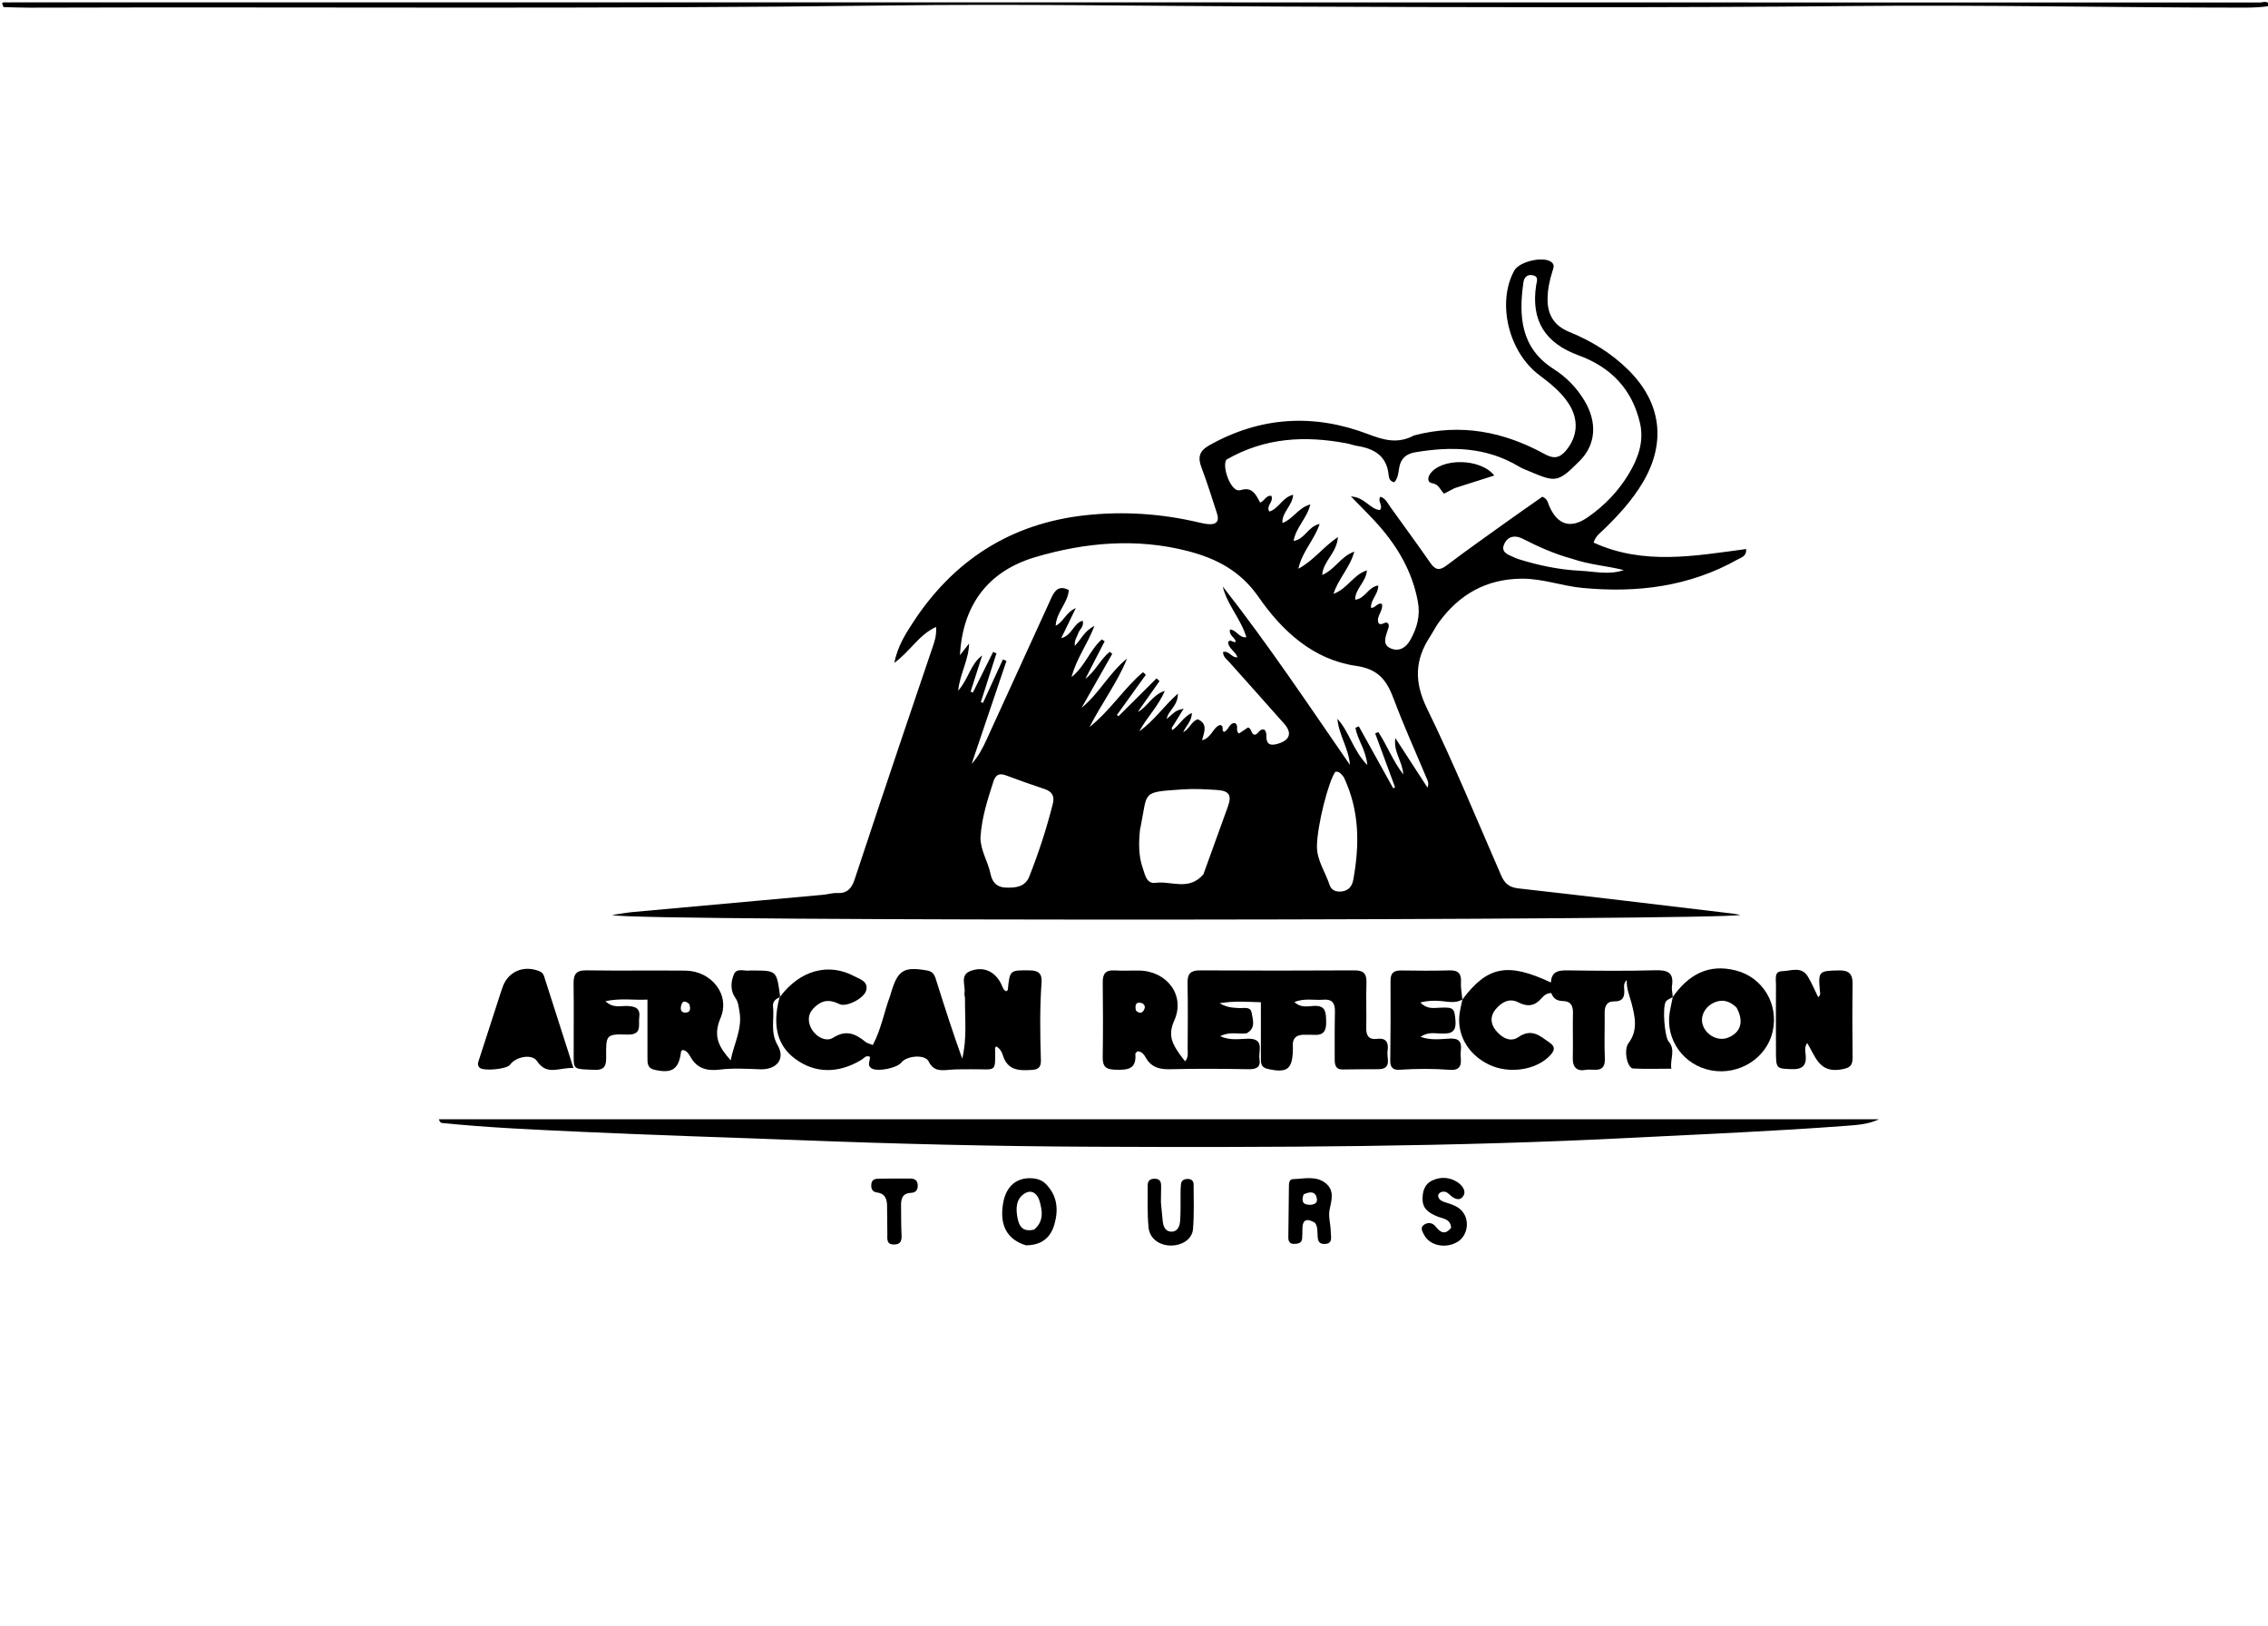 <svg version="1.1" id="Layer_1" xmlns="http://www.w3.org/2000/svg" xmlns:xlink="http://www.w3.org/1999/xlink" x="0px" y="0px"
	 width="100%" viewBox="0 0 960 688" enable-background="new 0 0 960 688" xml:space="preserve">
<path fill="#000000" opacity="1" stroke="none" 
	d="
M961,2.5 
	C957.337,3.081 953.674,3.234 950.01,3.233 
	C894.704,3.219 839.386,2.015 784.101,2.551 
	C702.797,3.339 621.5,3.085 540.206,2.768 
	C485.232,2.554 430.243,1.617 375.283,2.327 
	C254.329,3.89 133.377,2.86 12.426,3.244 
	C8.93,3.255 5.434,3.091 1.469,3.004 
	C1.412,2.373 0.026,0.878 2.001,0.988 
	C3.164,1.053 4.333,1 5.5,1 
	C322.5,1 639.5,0.998 956.5,1.062 
	C957.963,1.062 959.891,-0.091 961,2.5 
z"/>
<path fill="#000000" opacity="1" stroke="none" 
	d="
M598.517,184.283 
	C618.35,179.05 636.574,182.693 653.838,192.173 
	C657.64,194.261 660.132,193.923 662.87,190.645 
	C667.798,184.745 668.384,177.579 663.971,170.784 
	C660.74,165.809 656.158,162.203 651.474,158.681 
	C638.48,148.91 633.546,128.053 640.944,114.541 
	C643.041,110.711 652.968,108.367 656.523,110.796 
	C658.265,111.986 657.52,113.491 657.103,114.825 
	C655.903,118.664 655.067,122.53 655.048,126.582 
	C655.016,133.333 657.922,137.903 664.299,140.497 
	C673.631,144.294 682.132,149.499 689.326,156.647 
	C703.29,170.522 705.374,187.452 695.243,204.381 
	C690.753,211.883 684.895,218.24 678.639,224.273 
	C677.229,225.632 675.495,226.762 674.527,229.62 
	C695.643,239.296 717.331,235.264 739.119,232.355 
	C739.352,235.411 737.124,235.864 735.538,236.755 
	C714.998,248.294 692.877,251.016 669.773,248.804 
	C661.144,247.978 652.934,244.837 644.147,244.899 
	C629.113,245.005 617.632,251.539 608.958,263.487 
	C607.594,265.367 606.569,267.489 605.293,269.437 
	C598.826,279.308 598.574,288.676 603.997,299.78 
	C615.31,322.946 625.111,346.852 635.418,370.504 
	C636.897,373.897 638.797,375.535 642.734,375.976 
	C672.99,379.362 703.213,383.041 733.445,386.638 
	C734.404,386.752 735.351,386.961 736.582,387.174 
	C732.889,389.533 265.871,390.109 259.161,387.241 
	C262.07,386.812 264.967,386.244 267.891,385.976 
	C294.739,383.516 321.591,381.114 348.44,378.673 
	C350.427,378.493 352.414,377.832 354.374,377.93 
	C358.684,378.145 360.526,375.9 361.777,372.095 
	C368.59,351.371 375.561,330.699 382.51,310.021 
	C386.542,298.025 390.647,286.053 394.693,274.061 
	C395.529,271.583 396.476,269.106 396.229,265.32 
	C388.859,268.676 385.278,275.672 378.531,280.529 
	C379.984,273.487 383.114,268.584 386.214,263.795 
	C403.468,237.139 427.878,221.499 459.469,218.049 
	C475.403,216.309 491.409,217.34 507.129,221.028 
	C508.582,221.369 510.056,221.704 511.538,221.825 
	C514.964,222.106 516.187,220.48 515.119,217.239 
	C512.983,210.756 510.99,204.215 508.555,197.844 
	C506.899,193.507 507.658,190.807 511.871,188.446 
	C533.643,176.242 556.214,174.965 579.257,183.786 
	C585.784,186.285 591.701,187.936 598.517,184.283 
M496.842,306.676 
	C496.538,307.362 495.585,307.836 496.211,308.987 
	C499.174,307.018 500.78,303.452 504.477,301.72 
	C504.507,305.257 502.003,307.088 500.822,309.905 
	C503.574,308.367 504.288,305.263 506.985,304.397 
	C511.431,306.362 509.676,309.869 508.803,313.277 
	C512.852,312.326 513.39,307.685 516.48,306.81 
	C518.47,307.377 516.703,309.275 518.15,309.706 
	C520.182,309.002 520.257,305.705 522.837,306.07 
	C524.551,307.22 522.703,309.197 524.467,310.413 
	C525.718,309.572 527.053,308.675 528.263,307.862 
	C530.011,308.38 529.419,310.909 531.27,310.934 
	C532.793,310.506 533.107,308.291 535.089,308.753 
	C535.921,309.453 536.046,310.46 536.029,311.451 
	C535.959,315.642 538.41,315.573 541.35,314.617 
	C545.995,313.107 546.925,310.117 543.662,306.397 
	C535.974,297.633 528.144,288.993 520.395,280.283 
	C519.264,279.011 517.641,277.963 517.699,275.905 
	C520.37,275.284 521.27,278.454 523.792,278.148 
	C522.933,275.57 519.813,274.398 519.854,271.601 
	C521.04,270.28 522.055,272.365 523.089,271.522 
	C522.691,269.685 520.025,268.884 520.647,266.389 
	C523.431,266.609 524.389,269.99 527.564,269.692 
	C525.246,261.863 519.422,255.99 517.56,248.202 
	C536.687,272.571 553.857,298.289 571.41,323.728 
	C570.891,316.725 566.684,311.047 566.093,304.192 
	C571.16,309.677 572.634,317.498 578.749,323.773 
	C578.173,317.252 574.542,312.992 573.742,307.983 
	C574.216,307.786 574.69,307.588 575.164,307.391 
	C580.015,316.13 584.866,324.869 589.717,333.607 
	C589.979,333.465 590.24,333.322 590.502,333.179 
	C587.698,325.582 584.895,317.984 582.092,310.387 
	C582.536,310.199 582.98,310.012 583.424,309.824 
	C587.19,315.537 589.609,322.123 593.969,327.716 
	C593.702,322.239 589.67,318.17 590.65,312.392 
	C595.07,319.202 599.489,326.013 604.24,333.333 
	C604.967,331.33 604.278,330.33 603.844,329.295 
	C599.211,318.243 594.245,307.316 590.055,296.098 
	C587.114,288.224 583.777,283.209 573.955,281.788 
	C555.819,279.165 542.685,267.032 532.647,252.548 
	C525.077,241.626 514.794,236.32 502.854,233.232 
	C481.131,227.613 459.425,229.513 438.243,235.773 
	C417.985,241.759 407.461,256.281 406.327,277.273 
	C407.579,275.678 408.888,274.01 410.197,272.342 
	C410.05,279.306 406.352,285.019 405.57,292.293 
	C409.996,287.37 410.702,281.095 415.737,277.386 
	C414.106,282.485 412.475,287.583 410.844,292.681 
	C411.158,292.822 411.473,292.963 411.787,293.104 
	C414.651,287.366 417.515,281.629 420.379,275.891 
	C420.845,276.092 421.311,276.293 421.777,276.495 
	C419.573,283.374 417.369,290.253 415.165,297.133 
	C415.467,297.241 415.769,297.349 416.071,297.457 
	C418.885,291.327 421.698,285.197 424.511,279.067 
	C425.013,279.28 425.514,279.493 426.016,279.706 
	C421.105,294.229 416.194,308.751 411.284,323.274 
	C414.153,320.115 415.96,316.583 417.612,312.979 
	C426.773,293 435.907,273.008 445.023,253.008 
	C446.487,249.794 448.302,247.588 452.398,249.712 
	C452.018,255.203 447.122,259.07 446.846,264.816 
	C450.239,263.163 450.99,259.299 455.378,257.326 
	C453.039,262.158 451.248,265.857 449.204,270.079 
	C453.885,268.839 454.303,263.773 458.278,262.685 
	C458.955,265.217 456.953,266.301 456.413,267.961 
	C455.913,269.501 454.695,270.874 454.938,273.316 
	C457.711,270.562 458.785,267.165 463.254,264.885 
	C460.218,272.863 455.601,278.681 453.574,286.554 
	C459.371,281.828 461.408,274.929 466.358,270.614 
	C466.767,270.871 467.176,271.128 467.584,271.385 
	C464.856,276.687 462.127,281.99 459.399,287.292 
	C463.7,284.022 465.759,279.057 469.707,275.844 
	C470.069,276.133 470.431,276.421 470.793,276.71 
	C466.469,284.318 462.145,291.926 457.821,299.535 
	C465.264,293.513 469.541,284.71 477.052,278.707 
	C473.119,288.611 466.614,297.087 461.173,307.708 
	C470.368,300.252 475.891,291.128 483.798,284.478 
	C484.206,284.839 484.613,285.199 485.021,285.56 
	C480.941,291.229 476.862,296.899 472.783,302.569 
	C472.999,302.748 473.215,302.928 473.431,303.108 
	C478.8,297.767 484.17,292.427 489.54,287.087 
	C489.957,287.476 490.375,287.864 490.793,288.253 
	C487.727,292.599 484.661,296.945 481.596,301.291 
	C485.794,299.168 487.458,294.247 493.045,292.351 
	C490.286,298.891 485.687,303.235 482.22,309.494 
	C488.722,304.843 492.496,298.904 498.586,293.542 
	C498.571,298.892 494.492,300.553 493.823,304.311 
	C497.88,300.672 497.88,300.672 501.02,299.91 
	C499.559,302.282 498.363,304.223 496.842,306.676 
M519.088,194.538 
	C517.28,197.482 520.507,206.504 523.727,207.43 
	C524.177,207.56 524.739,207.557 525.184,207.414 
	C530.081,205.833 531.629,209.421 533.399,212.691 
	C535.179,212.133 535.854,209.529 538.11,209.823 
	C539.329,212.353 535.724,213.991 537.281,216.484 
	C541.296,215.301 542.674,210.564 547.356,209.368 
	C547.101,214.079 542.56,216.669 542.825,221.333 
	C547.37,219.645 549.547,214.827 554.636,213.482 
	C553.22,219.385 548.527,223.161 547.555,228.905 
	C552.342,228.256 553.605,222.766 558.588,221.727 
	C556.304,228.589 551.122,233.448 549.579,240.692 
	C556.106,237.153 560,231.56 566.321,227.272 
	C565.843,234.151 560.09,237.344 559.655,243.313 
	C565.043,241.096 567.383,235.55 573.258,233.432 
	C571.366,240.345 566.583,244.727 564.431,251.319 
	C570.383,249.161 572.865,243.177 578.575,241.387 
	C578.242,246.399 573.526,249.143 573.629,253.81 
	C577.928,253.325 579.105,248.346 583.384,247.792 
	C583.432,251.54 580.063,253.835 580.32,257.241 
	C582.293,257.368 583.005,254.832 584.958,255.599 
	C585.579,258.635 582.355,260.856 583.503,263.685 
	C584.899,265.188 586.373,262.43 587.624,263.939 
	C588.166,265.025 587.599,265.946 587.307,266.867 
	C586.386,269.773 585.013,273.039 588.973,274.522 
	C592.385,275.8 595.146,274.006 596.891,270.946 
	C599.76,265.914 601.26,260.71 600.169,254.711 
	C597.887,242.161 591.796,231.669 583.528,222.284 
	C580.091,218.383 576.332,214.766 571.823,210.091 
	C577.737,210.428 579.874,215.536 584.1,215.855 
	C585.607,213.85 582.929,212.204 584.275,210.222 
	C586.552,210.892 587.375,212.989 588.58,214.661 
	C594.225,222.501 599.93,230.299 605.446,238.228 
	C607.517,241.205 609.269,241.612 612.305,239.313 
	C620.668,232.978 629.251,226.932 637.78,220.818 
	C642.878,217.164 648.038,213.598 652.855,210.213 
	C655.132,211.162 655.188,212.838 655.772,214.168 
	C659.321,222.245 664.867,223.898 672.07,218.908 
	C679.148,214.003 685.037,207.867 689.45,200.509 
	C693.366,193.98 695.979,186.898 694.186,179.086 
	C690.895,164.756 681.857,155.381 668.267,150.418 
	C653.965,145.195 647.995,135.671 650.202,120.814 
	C650.456,119.104 651.538,116.988 648.661,116.464 
	C646.376,116.048 645.12,117.481 644.837,119.481 
	C642.869,133.386 643.442,147.133 657.566,156.119 
	C663.038,159.6 667.377,164.087 670.679,169.581 
	C676.089,178.583 675.604,188.011 668.772,194.921 
	C658.726,205.084 658.361,204.008 645.207,198.565 
	C644.439,198.247 643.677,197.89 642.967,197.462 
	C629.161,189.122 614.251,188.824 598.95,191.422 
	C595.309,192.04 592.956,193.972 592.275,197.822 
	C591.889,200 591.786,202.387 590.161,204.095 
	C588.176,203.677 587.901,202.186 587.779,200.976 
	C586.963,192.84 581.575,189.839 574.384,188.701 
	C572.909,188.468 571.489,187.902 570.019,187.626 
	C552.529,184.336 535.545,185.06 519.088,194.538 
M509.381,370 
	C512.824,360.472 516.259,350.942 519.712,341.419 
	C521.477,336.552 520.384,334.668 515.086,334.322 
	C510.283,334.008 505.43,333.732 500.642,334.065 
	C483.013,335.293 485.856,334.726 482.838,349.703 
	C482.74,350.192 482.584,350.673 482.534,351.166 
	C481.978,356.658 481.867,362.15 483.723,367.433 
	C484.678,370.152 485.289,374.143 489.083,373.621 
	C495.741,372.703 503.244,377.201 509.381,370 
M415.016,354.4 
	C414.985,359.909 418.171,364.531 419.246,369.73 
	C419.97,373.238 421.772,375.454 425.568,375.621 
	C429.757,375.806 433.913,375.414 435.677,370.951 
	C439.653,360.886 443.013,350.598 445.659,340.094 
	C446.431,337.033 445.377,334.995 442.233,333.949 
	C436.706,332.111 431.21,330.172 425.759,328.121 
	C422.886,327.04 421.356,328.01 420.486,330.754 
	C418.124,338.21 415.59,345.621 415.016,354.4 
M568.774,328.839 
	C567.815,327.728 567.011,326.368 565.228,326.594 
	C562.341,330.59 557.536,349.231 557.441,358.114 
	C557.377,364.068 560.99,369.015 562.776,374.471 
	C563.562,376.871 565.668,377.566 568.013,377.258 
	C570.867,376.883 572.328,375.028 572.822,372.295 
	C575.465,357.679 575.605,343.274 568.774,328.839 
M665.23,236.411 
	C657.965,234.438 651.152,231.386 644.464,227.966 
	C641.469,226.434 638.354,226.784 636.774,230.111 
	C635.078,233.682 638.166,234.647 640.592,235.76 
	C641.346,236.106 642.118,236.428 642.909,236.674 
	C651.365,239.304 660.036,241.12 668.842,241.544 
	C674.94,241.838 681.16,243.433 687.313,241.256 
	C680.22,239.467 672.898,239.049 665.23,236.411 
z"/>
<path fill="#000000" opacity="1" stroke="none" 
	d="
M284,473.69 
	C454.758,473.689 625.017,473.689 795.275,473.689 
	C790.887,475.777 786.349,476.081 781.795,476.426 
	C751.566,478.718 721.284,479.952 691.013,481.502 
	C614.767,485.407 538.475,485.632 462.169,485.3 
	C421.019,485.121 379.884,484.126 338.763,482.527 
	C307.98,481.331 277.183,480.449 246.413,479.004 
	C226.631,478.074 206.829,477.27 187.111,475.249 
	C186.65,475.202 186.207,474.977 185.773,473.69 
	C218.349,473.69 250.924,473.69 284,473.69 
z"/>
<path fill="#000000" opacity="1" stroke="none" 
	d="
M527.632,437.327 
	C523.917,437.719 520.423,436.456 516.489,438.536 
	C520.806,440.447 524.63,439.638 528.295,439.584 
	C535.452,439.478 532.559,444.823 533.113,448.164 
	C533.711,451.77 531.683,452.553 528.334,452.492 
	C517.358,452.293 506.372,452.219 495.401,452.504 
	C490.819,452.624 487.279,451.724 484.937,447.516 
	C484.244,446.27 483.289,444.973 481.473,444.897 
	C481.146,445.285 480.546,445.674 480.573,446.014 
	C481.078,452.508 477.434,452.852 472.155,452.714 
	C467.755,452.599 466.703,451.153 466.761,447.202 
	C466.915,436.711 466.898,426.215 466.77,415.723 
	C466.726,412.143 467.947,410.478 471.693,410.69 
	C475.18,410.888 478.687,410.689 482.184,410.744 
	C493.955,410.932 501.848,421.222 497.024,431.923 
	C494.107,438.394 496.493,442.099 499.622,446.548 
	C500.184,447.347 500.818,448.095 501.64,449.152 
	C503.151,447.405 502.699,445.552 502.71,443.906 
	C502.769,434.579 502.847,425.249 502.667,415.925 
	C502.592,412.039 504.031,410.644 507.922,410.665 
	C529.723,410.785 551.525,410.795 573.326,410.664 
	C577.346,410.64 578.526,412.219 578.394,416.014 
	C578.175,422.336 578.462,428.674 578.305,434.999 
	C578.219,438.425 579.497,440.089 582.964,439.651 
	C587.228,439.112 587.773,441.772 587.324,444.892 
	C586.9,447.839 589.421,452.535 583.225,452.489 
	C578.24,452.452 573.253,452.574 568.266,452.601 
	C565.145,452.618 564.957,450.384 564.956,448.114 
	C564.953,441.452 564.896,434.788 565.055,428.129 
	C565.139,424.578 563.872,422.746 560.141,423.074 
	C556.272,423.414 552.269,422.299 547.899,424.07 
	C550.665,426.651 553.619,425.833 556.17,425.702 
	C561.206,425.445 561.218,428.453 561.337,432.109 
	C561.462,435.974 560.487,438.284 556.144,437.938 
	C554.985,437.845 553.81,437.973 552.648,437.912 
	C548.968,437.721 546.875,439.129 547.249,443.123 
	C547.28,443.453 547.25,443.789 547.245,444.122 
	C547.106,452.585 544.808,454.263 536.429,452.324 
	C533.714,451.696 533.71,449.822 533.709,447.773 
	C533.706,439.989 533.708,432.206 533.708,424.16 
	C527.956,424.001 522.777,423.501 516.231,424.561 
	C519.602,426.533 522.025,426.432 524.409,426.613 
	C526.424,426.766 529.36,425.749 529.819,428.709 
	C530.265,431.586 531.706,435.072 527.632,437.327 
M480.788,427.638 
	C482.384,429.17 483.734,428.864 484.452,426.873 
	C484.901,425.629 484.058,424.621 482.814,424.391 
	C480.728,424.006 480.381,425.358 480.788,427.638 
z"/>
<path fill="#000000" opacity="1" stroke="none" 
	d="
M330.198,421.814 
	C338.593,410.619 350.661,407.249 361.76,413.209 
	C364.053,414.44 367.595,415.364 366.658,419.098 
	C365.792,422.547 358.237,426.341 355.347,424.95 
	C352.277,423.473 349.422,422.881 346.413,424.952 
	C343.018,427.288 341.387,430.294 342.982,434.343 
	C344.549,438.322 349.356,441.27 352.612,439.187 
	C358.149,435.644 362.133,437.484 366.371,440.944 
	C367.091,441.532 368.145,441.711 369.45,442.244 
	C373.012,435.585 374.197,428.304 376.745,421.534 
	C376.92,421.067 377.033,420.578 377.176,420.099 
	C380.038,410.472 382.606,408.974 392.557,410.74 
	C395.313,411.229 395.754,413.201 396.417,415.299 
	C399.867,426.229 403.372,437.141 407.282,448.02 
	C409.365,439.609 408.4,431.107 408.46,422.658 
	C408.466,421.829 408.138,420.974 408.259,420.176 
	C408.74,416.996 406.212,412.693 410.701,410.96 
	C416.268,408.812 421.076,411.073 423.726,416.291 
	C424.311,417.443 424.551,418.861 425.883,419.527 
	C426.131,419.312 426.547,419.129 426.571,418.905 
	C427.46,410.429 427.453,410.579 435.952,410.67 
	C439.654,410.71 441.125,412.124 440.87,415.729 
	C440.094,426.706 440.243,437.7 440.589,448.683 
	C440.68,451.57 439.545,452.599 436.929,452.777 
	C431.58,453.14 426.517,453.184 424.504,446.618 
	C424.07,445.202 423.222,443.602 421.584,442.814 
	C421.422,443.194 421.194,443.479 421.197,443.76 
	C421.323,454.449 421.831,452.36 410.786,452.515 
	C407.808,452.557 404.824,452.474 401.85,452.738 
	C398.314,453.051 395.148,453.419 393.055,449.17 
	C391.544,446.104 383.834,446.746 381.571,449.627 
	C379.673,452.044 371.507,453.661 369,452.175 
	C366.77,450.854 368.42,448.886 368.205,447.243 
	C366.515,446.422 365.683,447.881 364.689,448.483 
	C354.915,454.409 345.027,454.328 336.633,448.143 
	C329.129,442.614 326.832,434.272 329.861,422.481 
	C330.025,422.006 330.198,421.814 330.198,421.814 
z"/>
<path fill="#000000" opacity="1" stroke="none" 
	d="
M329.942,422.106 
	C328.098,422.837 326.99,424.044 327.21,425.957 
	C327.836,431.389 325.929,436.801 329.161,442.345 
	C332.584,448.216 328.678,452.765 321.759,452.524 
	C316.111,452.327 310.386,451.962 304.814,452.643 
	C299.199,453.328 295.037,452.275 292.191,447.149 
	C291.514,445.929 290.636,444.554 288.91,444.344 
	C288.68,444.585 288.3,444.793 288.271,445.042 
	C287.385,452.536 284.426,454.507 276.837,452.683 
	C273.972,451.995 274.056,449.785 274.058,447.57 
	C274.063,439.591 274.06,431.611 274.06,423.028 
	C268.463,423.36 262.833,422.322 256.254,423.694 
	C259.597,426.83 262.679,425.622 265.397,425.734 
	C268.707,425.87 271.119,426.527 270.579,430.516 
	C270.143,433.743 271.963,438.048 265.518,437.833 
	C256.563,437.536 256.49,437.967 256.576,447.096 
	C256.607,450.457 256.331,452.9 251.857,452.756 
	C242.951,452.47 242.843,452.623 242.825,447.318 
	C242.788,436.988 242.935,426.657 242.784,416.329 
	C242.726,412.417 243.8,410.591 248.135,410.656 
	C262.125,410.864 276.12,410.634 290.111,410.77 
	C301.06,410.876 309.228,420.862 304.982,430.836 
	C301.634,438.699 304.447,443.293 309.286,448.727 
	C310.646,441.669 314.37,435.312 312.973,427.884 
	C312.607,425.935 312.54,424.101 311.26,422.312 
	C309.062,419.238 309.313,415.459 310.67,412.285 
	C311.864,409.489 315.135,411.087 317.486,410.731 
	C317.811,410.681 318.151,410.725 318.484,410.725 
	C328.732,410.732 328.732,410.732 330.164,421.414 
	C330.198,421.814 330.025,422.006 329.942,422.106 
M291.696,424.819 
	C290.362,423.77 288.977,423.103 288.356,425.394 
	C288.02,426.635 287.95,428.365 289.745,428.518 
	C291.86,428.699 292.667,427.386 291.696,424.819 
z"/>
<path fill="#000000" opacity="1" stroke="none" 
	d="
M618.991,423.01 
	C629.589,408.873 638.141,407.173 656.473,415.801 
	C656.749,410.635 660.218,410.626 664.16,410.678 
	C676.272,410.84 688.393,410.955 700.499,410.626 
	C705.588,410.488 708.631,411.333 707.708,417.267 
	C707.509,418.543 707.884,419.908 707.997,421.62 
	C707.999,422.009 708.018,421.989 708.018,421.989 
	C707.045,422.586 705.779,422.969 705.156,423.822 
	C703.572,425.991 704.557,438.802 706.338,440.847 
	C709.366,444.324 706.811,448.137 707.445,452.275 
	C701.832,452.275 696.556,452.46 691.304,452.196 
	C688.765,452.069 687.138,444.324 689.336,441.429 
	C693.515,435.929 691.978,429.922 690.562,424.408 
	C689.778,421.354 688.389,418.408 688.587,414.779 
	C687.112,416.137 687.424,417.524 687.51,418.752 
	C687.729,421.896 686.939,423.851 683.233,423.795 
	C679.983,423.745 679.18,425.958 679.218,428.855 
	C679.302,435.178 679.016,441.513 679.297,447.824 
	C679.6,454.641 674.381,452.158 671.235,452.769 
	C667.642,453.466 665.627,451.844 665.732,447.801 
	C665.896,441.482 665.641,435.151 665.808,428.832 
	C665.894,425.583 664.863,423.679 661.439,423.633 
	C659.021,423.601 657.385,422.495 656.65,420.277 
	C654.767,420.229 653.549,421.267 652.622,422.341 
	C649.7,425.73 646.716,426.268 642.577,424.149 
	C638.818,422.226 635.397,424.243 632.954,427.282 
	C630.704,430.082 630.882,433.258 633.107,436.025 
	C635.592,439.117 639.235,441.291 642.699,438.91 
	C648.355,435.022 651.889,438.431 655.962,441.275 
	C658.491,443.042 657.984,444.64 656.213,446.572 
	C650.442,452.87 638.771,454.678 630.214,450.529 
	C621.127,446.122 616.331,437.427 617.923,428.202 
	C618.177,426.729 618.528,425.272 618.917,423.403 
	C619.001,422.998 618.991,423.01 618.991,423.01 
z"/>
<path fill="#000000" opacity="1" stroke="none" 
	d="
M707.992,422.022 
	C714.553,412.594 723.083,407.664 734.846,410.73 
	C746.242,413.699 752.947,425.024 750.335,436.544 
	C747.786,447.782 736.188,455.146 724.408,453.008 
	C712.77,450.895 704.973,440.179 706.717,428.634 
	C707.014,426.669 707.505,424.732 707.962,422.386 
	C708.018,421.989 707.999,422.009 707.992,422.022 
M735.049,426.399 
	C732.751,424.235 730.172,422.9 726.912,423.802 
	C722.251,425.091 719.435,429.626 720.732,433.685 
	C722.182,438.22 727.325,440.808 731.512,439.11 
	C736.793,436.968 738.305,432.372 735.049,426.399 
z"/>
<path fill="#000000" opacity="1" stroke="none" 
	d="
M751.73,443.933 
	C751.717,434.463 751.664,425.481 751.736,416.501 
	C751.753,414.335 750.908,411.088 754.306,411.012 
	C757.997,410.93 762.484,408.779 765.202,413.236 
	C766.881,415.99 768.117,419.014 769.603,422.021 
	C770.808,421.003 770.396,420.173 770.326,419.4 
	C769.566,411.005 769.9,410.855 778.345,410.68 
	C782.757,410.589 784.239,412.295 784.177,416.516 
	C784.025,426.826 784.032,437.141 784.177,447.452 
	C784.231,451.336 782.681,452.073 778.908,452.647 
	C769.974,454.006 768.419,447.034 764.932,441.397 
	C763.78,443.109 764.124,444.773 764.284,446.196 
	C764.824,450.987 762.9,452.703 758.084,452.468 
	C751.747,452.158 751.718,452.404 751.73,443.933 
z"/>
<path fill="#000000" opacity="1" stroke="none" 
	d="
M211.953,420.056 
	C212.25,419.209 212.429,418.742 212.574,418.264 
	C214.659,411.374 221.352,408.276 228.237,410.981 
	C229.256,411.382 229.944,412.049 230.259,413.028 
	C234.321,425.667 238.358,438.313 242.737,452.006 
	C236.771,451.616 231.598,455.496 227.288,449.032 
	C225.159,445.838 218.313,447.189 215.893,450.594 
	C214.511,452.539 204.385,453.457 202.892,451.753 
	C201.806,450.514 202.509,449.229 202.909,447.987 
	C205.87,438.798 208.847,429.615 211.953,420.056 
z"/>
<path fill="#000000" opacity="1" stroke="none" 
	d="
M619.006,422.991 
	C616.039,424.76 612.844,423.855 609.751,423.631 
	C607.093,423.438 604.516,423.397 601.227,424.262 
	C603.892,427.118 606.716,426.592 609.341,426.468 
	C615.33,426.185 615.685,426.649 616.079,432.1 
	C616.47,437.516 613.256,437.533 609.412,437.378 
	C606.916,437.278 604.238,436.732 601.255,438.815 
	C605.82,440.343 609.781,439.73 613.604,439.533 
	C617.465,439.335 618.77,440.777 618.355,444.411 
	C618.205,445.726 618.242,447.079 618.35,448.402 
	C618.619,451.7 616.976,453.001 613.887,452.766 
	C606.738,452.222 599.595,452.245 592.442,452.721 
	C589.917,452.889 588.428,451.988 588.468,448.996 
	C588.619,437.678 588.654,426.357 588.58,415.038 
	C588.558,411.732 590.027,410.663 593.112,410.706 
	C599.937,410.801 606.767,410.869 613.587,410.675 
	C617.361,410.568 618.623,412.129 618.398,415.729 
	C618.264,417.862 618.707,420.03 618.941,422.596 
	C618.991,423.01 619.001,422.998 619.006,422.991 
z"/>
<path fill="#000000" opacity="1" stroke="none" 
	d="
M434.254,527.027 
	C426.05,524.506 422.876,518.169 424.696,508.702 
	C426.002,501.903 430.42,498.246 436.782,498.646 
	C439.025,498.788 441.081,499.45 442.654,501.04 
	C447.494,505.931 448.125,511.789 446.316,518.127 
	C444.646,523.983 440.752,526.97 434.254,527.027 
M437.717,520.36 
	C441.951,516.882 441.243,512.324 439.934,508.008 
	C439.123,505.331 436.772,503.18 433.742,505.065 
	C429.939,507.432 429.964,511.545 430.682,515.371 
	C431.288,518.597 432.656,521.592 437.717,520.36 
z"/>
<path fill="#000000" opacity="1" stroke="none" 
	d="
M556.613,517.498 
	C553.094,515.386 551.301,516.148 551.284,520.08 
	C551.279,521.412 551.274,522.748 551.173,524.075 
	C551.02,526.063 549.552,526.346 547.958,526.426 
	C545.978,526.525 545.305,525.391 545.325,523.629 
	C545.406,516.303 545.504,508.978 545.579,501.652 
	C545.592,500.379 545.899,499.062 547.287,499.019 
	C552.038,498.872 557.167,497.425 561.253,500.841 
	C564.856,503.854 563.674,507.843 562.794,511.93 
	C562.164,514.857 563.275,518.12 563.273,521.233 
	C563.272,523.299 564.405,526.449 560.579,526.449 
	C557.367,526.448 557.824,523.731 557.659,521.643 
	C557.554,520.32 557.682,518.963 556.613,517.498 
M551.8,505.464 
	C550.966,507.888 551.042,509.845 554.312,509.874 
	C555.903,509.888 557.661,509.375 557.434,507.496 
	C557.061,504.416 554.918,503.967 551.8,505.464 
z"/>
<path fill="#000000" opacity="1" stroke="none" 
	d="
M614.243,519.603 
	C613.954,515.75 610.776,515.792 608.459,514.833 
	C605.232,513.496 602.33,511.865 602.161,507.932 
	C602.012,504.454 602.866,501.126 606.342,499.538 
	C609.852,497.936 613.567,498.153 616.838,500.25 
	C618.836,501.53 620.76,503.928 619.424,506.084 
	C617.868,508.594 615.393,507.307 613.551,505.521 
	C612.532,504.534 611.375,503.963 609.947,504.524 
	C609.088,504.861 608.567,505.587 608.802,506.476 
	C609.188,507.938 610.479,508.406 611.78,508.824 
	C614.795,509.792 617.89,510.684 619.671,513.638 
	C622.085,517.642 620.804,523.198 616.986,525.533 
	C612.047,528.553 605.345,527.253 602.876,522.735 
	C602.096,521.309 600.949,519.527 602.779,518.296 
	C604.358,517.233 606.319,517.349 607.686,519.077 
	C609.587,521.483 611.56,522.902 614.243,519.603 
z"/>
<path fill="#000000" opacity="1" stroke="none" 
	d="
M491.396,508.891 
	C491.652,511.809 491.913,514.283 492.159,516.759 
	C492.393,519.117 493.294,521.255 495.897,521.237 
	C498.577,521.219 499.375,518.758 499.532,516.613 
	C499.811,512.81 499.659,508.976 499.708,505.155 
	C499.725,503.827 499.726,502.491 499.876,501.175 
	C500.056,499.583 501.146,498.945 502.657,498.933 
	C504.237,498.92 505.238,499.683 505.236,501.291 
	C505.226,507.6 505.507,513.939 504.967,520.205 
	C504.595,524.515 500.154,527.236 495.327,527.115 
	C490.679,526.998 486.638,524.144 486.173,519.517 
	C485.576,513.592 485.833,507.577 485.794,501.601 
	C485.78,499.465 487.149,498.729 489.101,498.854 
	C491.067,498.98 491.507,500.296 491.478,501.97 
	C491.442,504.13 491.422,506.29 491.396,508.891 
z"/>
<path fill="#000000" opacity="1" stroke="none" 
	d="
M375.471,509.719 
	C375.267,506.617 374.03,505.014 371.218,504.662 
	C369.147,504.403 368.588,502.921 368.836,501.009 
	C369.099,498.982 370.64,498.83 372.162,498.81 
	C376.482,498.752 380.803,498.761 385.124,498.757 
	C386.993,498.755 388.356,499.311 388.457,501.535 
	C388.552,503.607 387.594,504.736 385.61,504.818 
	C381.961,504.969 381.348,507.305 381.404,510.271 
	C381.48,514.258 381.376,518.253 381.596,522.231 
	C381.732,524.695 381.556,526.641 378.495,526.684 
	C375.104,526.732 375.602,524.258 375.594,522.111 
	C375.58,518.123 375.544,514.135 375.471,509.719 
z"/>
<path fill="#000000" opacity="1" stroke="none" 
	d="
M615.671,206.595 
	C614.026,207.451 612.719,208.141 611.244,208.92 
	C609.594,207.377 609.062,204.915 606.273,204.519 
	C604.19,204.224 604.208,202.201 605.339,200.567 
	C610.064,193.738 626.69,193.844 632.493,201.24 
	C626.863,203.012 621.435,204.721 615.671,206.595 
z"/>
</svg>